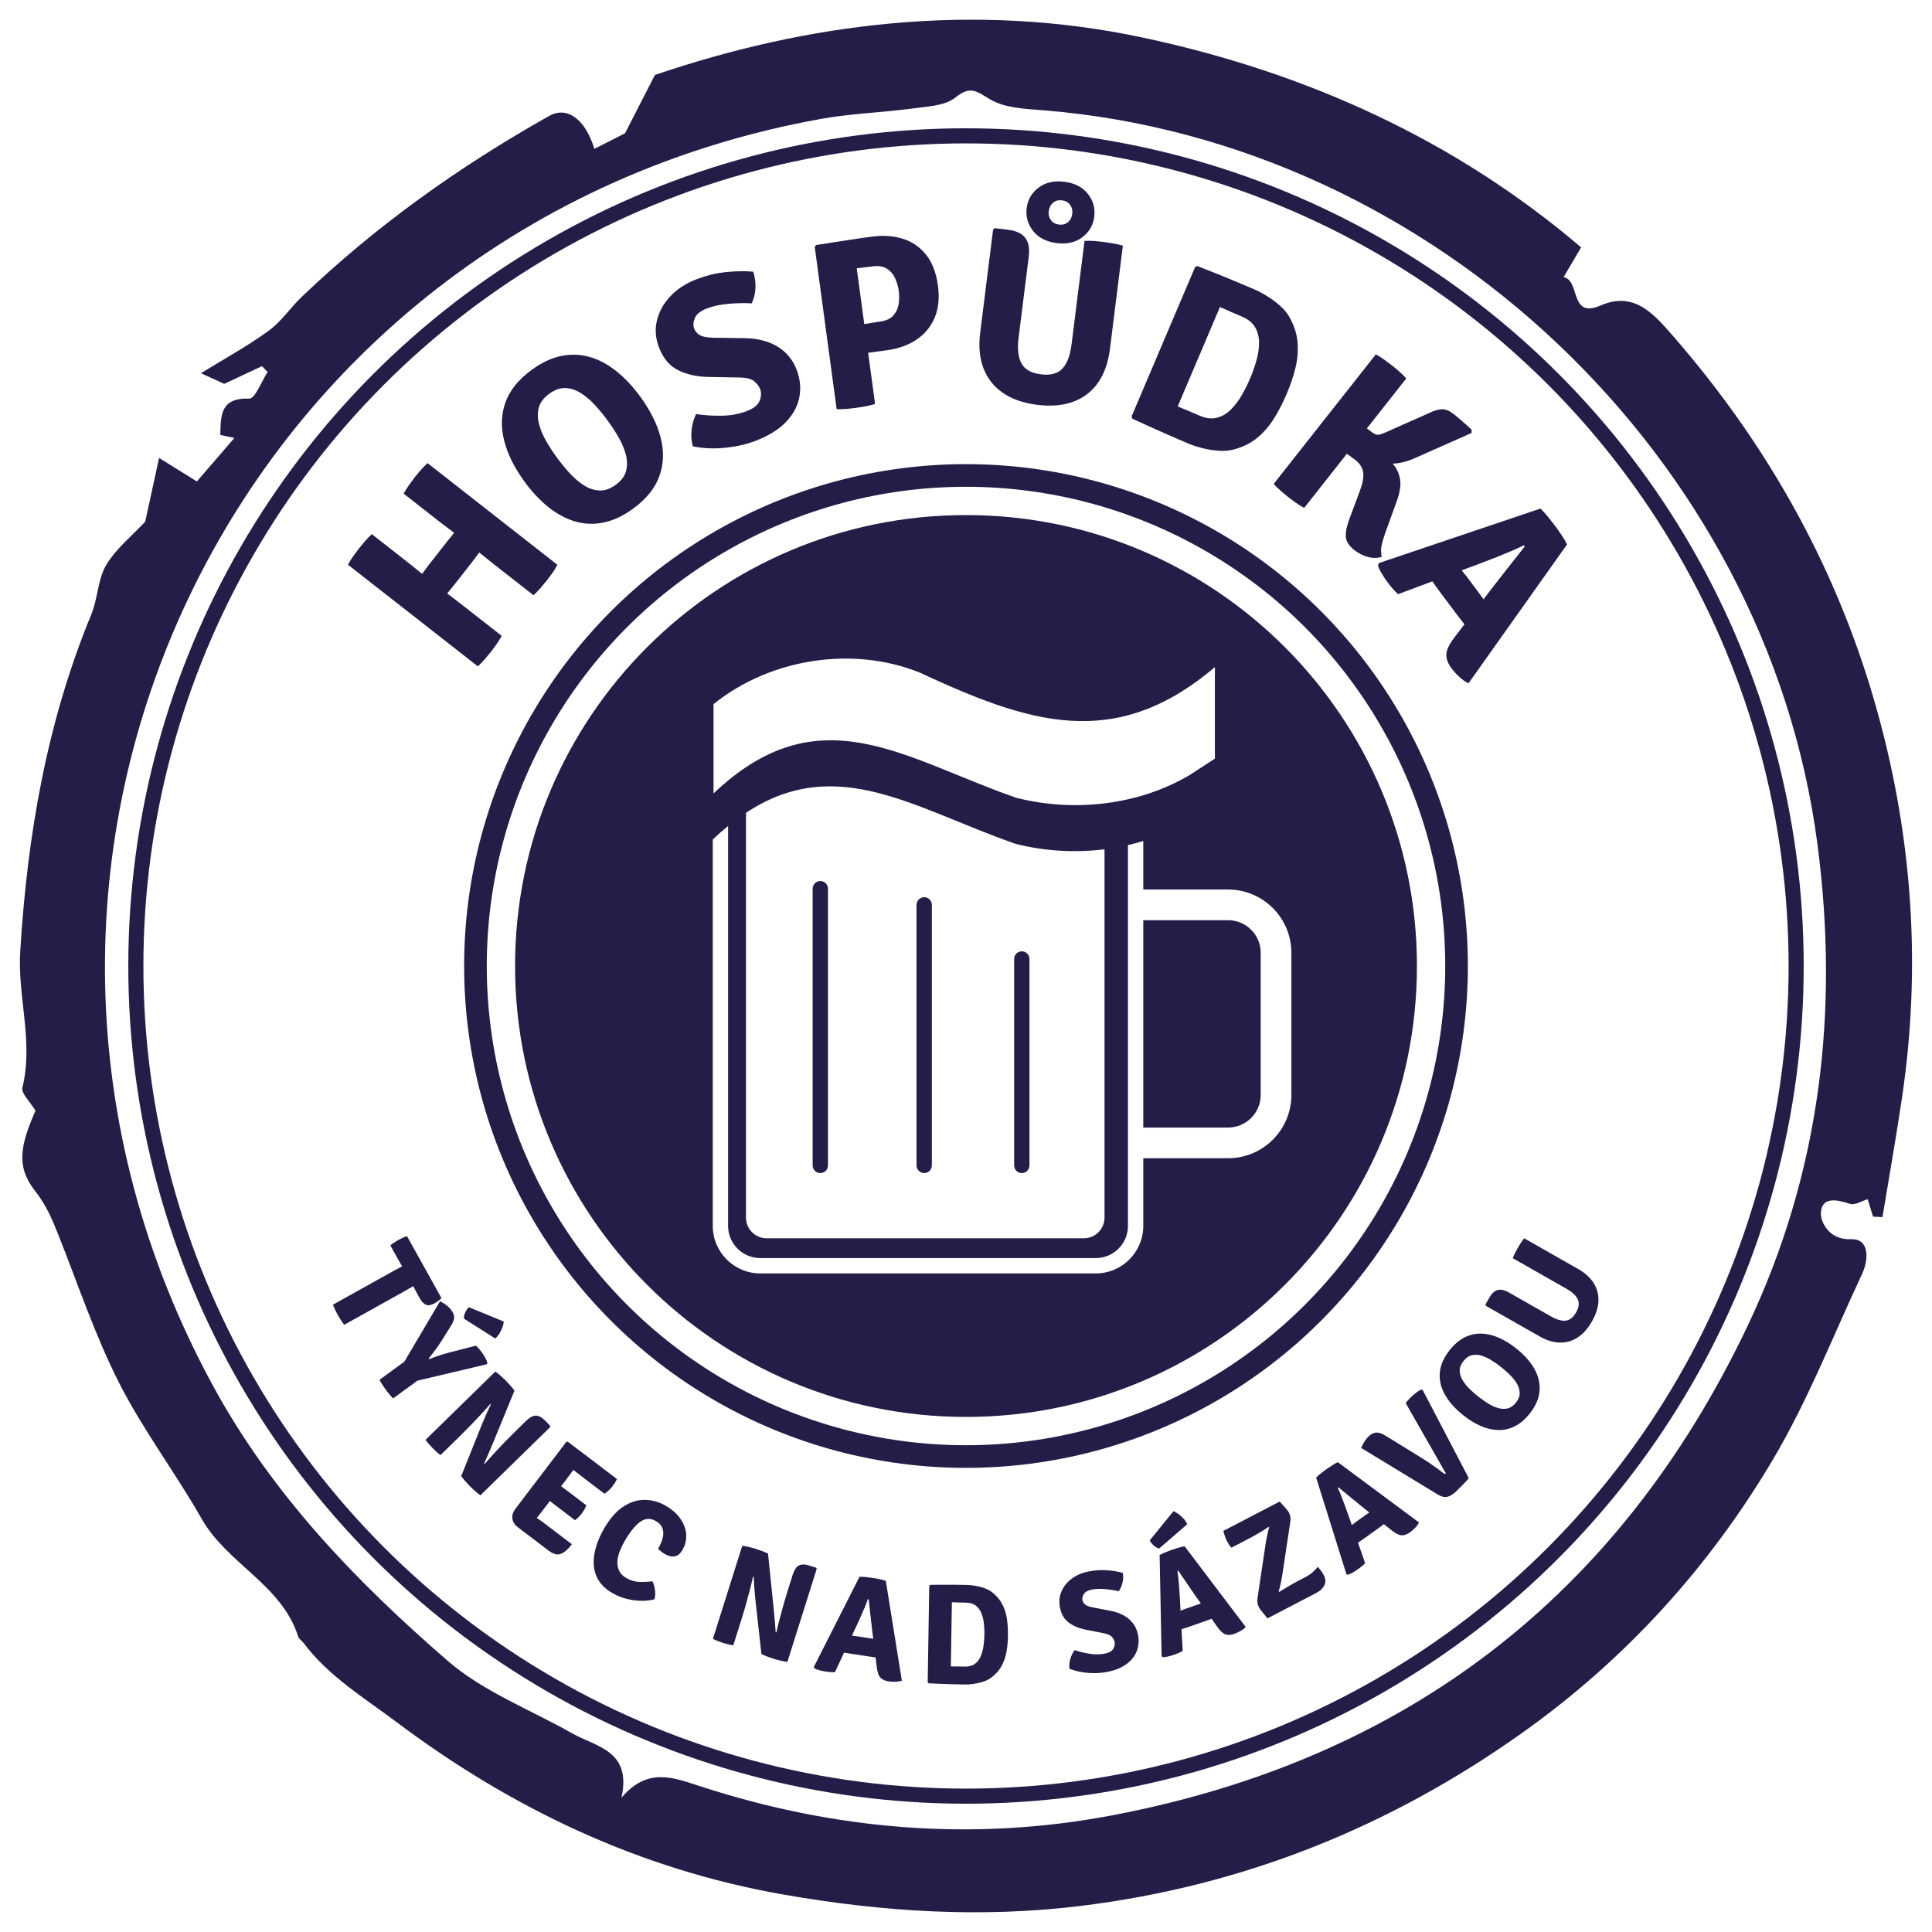 <?xml version="1.0" encoding="UTF-8"?>
<svg id="Hospůdka_-_kulaté" data-name="Hospůdka - kulaté" xmlns="http://www.w3.org/2000/svg" viewBox="0 0 512 512">
  <defs>
    <style>
      .cls-1 {
        stroke-width: 4px;
      }

      .cls-1, .cls-2 {
        fill: none;
        stroke: #231d48;
        stroke-miterlimit: 10;
      }

      .cls-2 {
        stroke-width: 6px;
      }

      .cls-3 {
        fill: #231d48;
        stroke-width: 0px;
      }
    </style>
  </defs>
  <path class="cls-3" d="M419.02,65.56c-2.02,3.42-3.33,5.64-4.65,7.87,4.49.87,1.49,11.11,9.76,7.54,8.74-3.78,13.81,1.84,19,7.79,25.75,29.51,44.32,62.96,54.64,100.72,9.08,33.22,11.36,67.04,6.31,101.22-1.57,10.64-3.46,21.23-5.2,31.84-.83-.04-1.66-.08-2.5-.11-.42-1.38-.85-2.75-1.42-4.63-1.57.46-3.39,1.66-4.67,1.24-3.58-1.18-7.65-2-7.74,2.59-.04,1.93,1.92,7.02,7.99,6.77,4.86-.2,4.77,5.3,2.92,9.23-7.68,16.4-14.32,33.43-23.49,48.95-17.04,28.83-39.36,53.36-66.8,72.81-35.05,24.85-73.75,40.4-116.62,45.68-26.58,3.27-52.74,1.59-78.96-3-38.11-6.67-71.99-22.77-102.67-45.82-8.53-6.41-17.9-12.06-24.47-20.85-.45-.6-1.23-1.05-1.43-1.7-4.37-13.77-18.78-19.26-25.56-31.17-6.98-12.27-15.62-23.65-21.97-36.2-6.37-12.57-10.86-26.1-16.09-39.25-1.63-4.1-3.2-7.78-6.17-11.56-5.14-6.56-3.69-12.29.17-21.18-1.42-2.38-3.85-4.6-3.47-6.11,3.01-12.13-1.31-24.03-.57-36.1,1.88-30.74,7.02-60.69,18.84-89.31,1.74-4.21,1.69-9.32,3.96-13.11,2.63-4.39,6.91-7.79,10.32-11.46,1.06-4.85,2.25-10.31,3.68-16.89,4.08,2.54,7.64,4.76,10.01,6.23,3.43-3.97,6.59-7.64,9.94-11.53-.63-.13-2.02-.43-3.73-.79.14-5.13-.06-9.91,7.7-9.64,1.53.05,3.22-4.57,4.84-7.04-.5-.52-.99-1.04-1.49-1.56-2.91,1.37-5.83,2.74-9.99,4.69-1.15-.52-3.97-1.8-6.2-2.81,5.79-3.57,12.09-7.02,17.87-11.19,3.4-2.45,5.84-6.18,8.92-9.12,19.72-18.85,41.76-34.53,65.51-47.88,4.74-2.66,9.54.8,11.97,8.72,2.81-1.42,5.63-2.86,8.13-4.12,2.38-4.64,4.6-8.99,7.92-15.46C213.88,6.17,257.83.38,302.82,9.95c43.37,9.23,82.78,27.11,116.2,55.61ZM164.7,476.4c6.97-8.15,13.7-5.35,21.06-2.96,35.68,11.59,72.25,14.64,109.1,7.62,77.66-14.8,134.13-58.06,168.16-129.44,19.33-40.55,24.48-83.47,18.59-128.15-13.46-102.1-101.38-185.79-204.93-194.23-4.83-.39-10.24-.55-14.2-2.86-3.62-2.11-5.22-3.83-9.28-.55-2.76,2.23-7.4,2.39-11.27,2.91-8.13,1.1-16.41,1.33-24.47,2.79C61.56,59.7-19.24,228.86,56.69,367.69c15.61,28.54,37.77,51.5,61.94,72.44,9.45,8.19,21.89,12.92,32.97,19.21,6.34,3.6,15.86,4.49,13.1,17.06Z"/>
  <circle class="cls-1" cx="256" cy="256" r="220"/>
  <circle class="cls-2" cx="256" cy="256" r="130"/>
  <g>
    <path class="cls-3" d="M130.06,172.78c-.38.49-.9,1.11-1.54,1.86s-1.28,1.41-1.89,1.95l-34.42-26.94c.38-.73.86-1.5,1.44-2.31.58-.81,1.06-1.46,1.44-1.94.42-.54.94-1.17,1.56-1.89.62-.72,1.25-1.37,1.89-1.95l9.63,7.54c.71.55,1.32,1.05,1.86,1.5.53.44,1.14.94,1.83,1.47l6.65,5.21c.67.53,1.29,1,1.86,1.41.57.42,1.2.9,1.91,1.46l10.68,8.36c-.41.76-.89,1.53-1.44,2.31-.55.77-1.04,1.43-1.46,1.97ZM144.9,153.83c-.45.57-.98,1.22-1.6,1.94-.62.72-1.26,1.38-1.91,1.98l-10.68-8.36c-.71-.55-1.33-1.05-1.87-1.5-.54-.45-1.15-.94-1.82-1.46l-6.65-5.21c-.69-.54-1.31-1.01-1.87-1.42-.56-.41-1.19-.89-1.9-1.44l-9.63-7.54c.41-.76.89-1.53,1.43-2.29s1.03-1.42,1.45-1.96c.38-.49.89-1.11,1.54-1.86.65-.75,1.28-1.41,1.91-1.98l34.42,26.95c-.42.78-.89,1.53-1.4,2.26-.51.72-.99,1.36-1.42,1.92ZM114.75,162.18l-6.75-5.29c.62-.79,1.26-1.59,1.93-2.41.67-.82,1.31-1.62,1.93-2.41.2-.25.41-.53.63-.83s.45-.61.68-.92c.23-.31.43-.58.62-.82l4.56-5.82c.18-.23.4-.5.64-.8l.74-.89c.25-.3.46-.56.64-.8.62-.79,1.24-1.6,1.87-2.44.63-.84,1.25-1.65,1.87-2.44l6.75,5.29c-.62.79-1.26,1.59-1.92,2.4-.66.81-1.3,1.61-1.92,2.4-.18.24-.39.51-.62.82-.23.31-.46.62-.69.93-.23.31-.43.58-.62.82l-4.56,5.82c-.18.24-.4.5-.64.8-.25.3-.49.59-.73.88-.24.29-.46.56-.65.81-.62.79-1.24,1.61-1.88,2.45s-1.26,1.66-1.88,2.45Z"/>
    <path class="cls-3" d="M138.97,127.59c-2.69-3.69-4.49-7.32-5.38-10.89s-.77-6.94.38-10.12c1.15-3.18,3.47-6.04,6.95-8.58,2.62-1.91,5.22-3.13,7.79-3.66,2.57-.53,5.08-.45,7.53.25,2.45.7,4.81,1.95,7.07,3.75,2.27,1.81,4.4,4.08,6.4,6.82,2.7,3.71,4.5,7.35,5.4,10.93.9,3.58.77,6.96-.39,10.14-1.15,3.18-3.47,6.04-6.95,8.58-2.62,1.91-5.22,3.13-7.79,3.66-2.57.53-5.08.44-7.53-.27-2.45-.71-4.8-1.97-7.07-3.77-2.27-1.81-4.41-4.09-6.42-6.84ZM147.61,121.29c.99,1.36,2.08,2.7,3.26,4s2.43,2.39,3.76,3.26c1.33.87,2.71,1.34,4.15,1.43s2.9-.41,4.38-1.49c1.5-1.09,2.42-2.33,2.77-3.72.35-1.39.31-2.85-.1-4.38-.42-1.53-1.07-3.06-1.95-4.58-.88-1.52-1.82-2.96-2.82-4.32-.99-1.36-2.08-2.69-3.25-3.99s-2.42-2.38-3.75-3.24c-1.33-.86-2.71-1.34-4.13-1.42-1.42-.08-2.88.42-4.38,1.51-1.48,1.08-2.4,2.32-2.77,3.7-.36,1.39-.33,2.84.08,4.38s1.06,3.05,1.94,4.56c.88,1.51,1.81,2.95,2.81,4.31Z"/>
    <path class="cls-3" d="M183.62,118.29c-.41-1.4-.52-2.88-.33-4.46s.59-2.94,1.19-4.1c2.08.33,4.34.47,6.78.44,2.44-.03,4.72-.47,6.85-1.31,1.73-.68,2.8-1.59,3.23-2.72.43-1.13.45-2.17.07-3.12-.25-.63-.75-1.28-1.49-1.94s-2.08-1.01-4.02-1.04l-8.35-.15c-2.87-.06-5.45-.64-7.73-1.73s-3.99-3.06-5.11-5.9c-.98-2.48-1.19-4.9-.63-7.27.56-2.36,1.73-4.5,3.51-6.41,1.78-1.91,4.02-3.39,6.72-4.46,2.82-1.11,5.61-1.79,8.36-2.04s5.07-.27,6.94-.07c.46,1.4.66,2.84.59,4.33s-.4,2.84-1,4.06c-1.79-.12-3.82-.08-6.08.11-2.26.19-4.2.61-5.81,1.24-1.71.67-2.77,1.54-3.19,2.58-.42,1.05-.47,1.98-.15,2.79.3.75.82,1.33,1.56,1.73.74.4,1.88.61,3.4.65l8.51.12c2.24.04,4.26.38,6.06,1.03,1.81.65,3.35,1.58,4.62,2.79,1.28,1.21,2.26,2.67,2.94,4.4.95,2.4,1.22,4.79.82,7.18-.4,2.38-1.54,4.59-3.41,6.62-1.87,2.03-4.54,3.73-8.01,5.1-2.42.96-5.14,1.59-8.16,1.91-3.02.32-5.91.2-8.67-.36Z"/>
    <path class="cls-3" d="M248.56,75.68c.45,3.3.15,6.15-.89,8.57s-2.65,4.34-4.84,5.79c-2.18,1.45-4.78,2.37-7.78,2.78l-9.29,1.25-1-7.42c.57-.12,1.44-.28,2.62-.48,1.18-.2,2.33-.4,3.46-.58,1.13-.18,1.9-.3,2.32-.36,1.69-.23,2.92-.8,3.67-1.72.76-.92,1.21-1.97,1.35-3.14.14-1.17.15-2.26,0-3.28-.13-.99-.43-2.04-.87-3.13-.45-1.09-1.16-1.98-2.14-2.67-.98-.69-2.31-.92-4-.69-.63.09-1.26.17-1.89.24-.63.07-1.37.16-2.24.25l4.86,35.96c-.83.26-1.71.48-2.64.65-.94.17-1.74.3-2.42.39-.61.08-1.41.17-2.4.26-.99.09-1.9.12-2.72.08l-5.81-43,.38-.5c2.7-.41,5.23-.8,7.58-1.17s4.72-.72,7.11-1.04c3-.41,5.74-.23,8.23.54,2.48.76,4.54,2.17,6.19,4.22,1.64,2.05,2.7,4.79,3.16,8.21Z"/>
    <path class="cls-3" d="M294.14,92.51c-.45,3.58-1.5,6.54-3.14,8.89-1.65,2.35-3.83,4.04-6.55,5.05-2.72,1.01-5.92,1.29-9.6.83-3.66-.46-6.69-1.51-9.08-3.17-2.39-1.65-4.11-3.83-5.14-6.51-1.03-2.69-1.32-5.82-.87-9.4l3.42-27.34.5-.39,3.71.46c1.95.24,3.38.93,4.29,2.07.91,1.13,1.23,2.83.94,5.1l-2.69,21.46c-.36,2.9-.1,5.15.78,6.76.88,1.61,2.6,2.57,5.14,2.88,2.56.32,4.46-.19,5.71-1.53,1.24-1.34,2.04-3.46,2.41-6.36l3.44-27.47c.87-.04,1.75-.03,2.66.04.91.07,1.69.15,2.34.23.61.08,1.43.2,2.45.37,1.02.17,1.92.38,2.71.63l-3.42,27.37ZM272.08,55.18c.28-2.27,1.33-4.08,3.15-5.46,1.82-1.37,4.09-1.89,6.82-1.55s4.81,1.4,6.23,3.18c1.42,1.78,1.99,3.8,1.71,6.07-.28,2.24-1.33,4.06-3.15,5.44s-4.09,1.91-6.82,1.56c-2.73-.34-4.81-1.41-6.23-3.2s-1.99-3.81-1.71-6.05ZM277.92,55.91c-.11.91.07,1.71.56,2.39.48.68,1.2,1.09,2.16,1.21.95.12,1.75-.09,2.39-.64.64-.54,1.01-1.27,1.13-2.18.11-.91-.07-1.71-.56-2.39-.48-.68-1.2-1.09-2.15-1.21-.95-.12-1.75.09-2.39.64-.64.54-1.01,1.27-1.13,2.18Z"/>
    <path class="cls-3" d="M340.97,104.42c-.98,2.3-2.08,4.44-3.3,6.42-1.23,1.98-2.7,3.7-4.43,5.14-1.73,1.45-3.84,2.49-6.34,3.15-1.2.32-2.54.43-4,.32s-2.9-.34-4.31-.7c-1.41-.36-2.67-.77-3.77-1.24-1.69-.72-3.34-1.43-4.95-2.14-1.61-.71-3.22-1.43-4.82-2.15-1.6-.73-3.25-1.47-4.94-2.24l-.24-.59,16.85-39.64.59-.24c1.71.66,3.39,1.32,5.02,1.98,1.63.66,3.26,1.33,4.9,2.01,1.63.68,3.29,1.38,4.98,2.1,1.1.47,2.27,1.08,3.53,1.85,1.25.76,2.42,1.63,3.52,2.61,1.09.97,1.93,2,2.51,3.08,1.25,2.25,1.95,4.49,2.11,6.74.16,2.25-.04,4.5-.61,6.75-.56,2.25-1.33,4.52-2.3,6.79ZM331.29,100.3c.63-1.49,1.19-3.05,1.65-4.67.47-1.62.71-3.19.73-4.7.02-1.51-.32-2.88-1-4.11-.68-1.23-1.87-2.2-3.56-2.92-1-.43-1.96-.84-2.88-1.24-.92-.4-1.89-.83-2.93-1.3l-11.2,26.36c1.05.42,2.03.83,2.96,1.22s1.89.8,2.89,1.23c1.69.72,3.21.9,4.57.53,1.36-.36,2.58-1.08,3.67-2.16,1.08-1.08,2.05-2.35,2.89-3.81.84-1.46,1.58-2.94,2.21-4.43Z"/>
    <path class="cls-3" d="M364.62,93.92c.73.38,1.5.87,2.3,1.45.81.58,1.45,1.06,1.94,1.45.54.42,1.16.95,1.88,1.57.72.62,1.37,1.26,1.94,1.9l-27.07,34.32c-.76-.41-1.53-.89-2.3-1.45s-1.43-1.04-1.96-1.47c-.49-.38-1.1-.9-1.86-1.55-.75-.65-1.4-1.28-1.95-1.9l27.07-34.32ZM366.15,147.58c-1.13.36-2.35.37-3.66.01-1.31-.35-2.5-.96-3.57-1.8-1.46-1.15-2.21-2.36-2.27-3.63-.06-1.27.28-2.87,1.01-4.79l2.75-7.37c.75-1.99,1.03-3.6.84-4.84-.19-1.24-.88-2.33-2.07-3.26-.75-.59-1.7-1.28-2.85-2.04-1.15-.77-2.4-1.6-3.77-2.48l3.88-4.92,10,7.89c1.89,1.49,3.17,2.94,3.84,4.33.67,1.4.94,2.78.81,4.14-.13,1.37-.46,2.75-.99,4.15l-2.84,7.83c-.43,1.24-.75,2.23-.95,2.98-.2.75-.3,1.41-.31,1.97,0,.56.04,1.17.15,1.83ZM379.02,109.31c1.23-.55,2.29-.84,3.2-.86s1.95.44,3.12,1.36c.65.52,1.41,1.14,2.26,1.89.85.74,1.65,1.46,2.38,2.15v.89s-15.19,6.74-15.19,6.74c-2.38,1.06-4.72,1.51-7.01,1.38-2.29-.14-4.68-1.19-7.16-3.14l-6.1-4.82,3.57-4.52c.9.68,1.81,1.37,2.73,2.07.92.7,1.82,1.38,2.7,2.05.64.5,1.18.74,1.63.72.45-.02,1.12-.23,2-.62l11.86-5.27Z"/>
    <path class="cls-3" d="M408.23,134.76c.59.57,1.25,1.3,1.97,2.18s1.35,1.66,1.86,2.35c.49.65,1.06,1.45,1.71,2.42.65.96,1.16,1.82,1.51,2.57l-26.11,36.8c-.75-.32-1.54-.87-2.37-1.64-.83-.77-1.54-1.54-2.12-2.31-.97-1.3-1.44-2.54-1.39-3.72.05-1.18.76-2.68,2.15-4.49l10.23-13.4c1.14-1.47,2.48-3.19,4.03-5.16s3.01-3.82,4.38-5.55l-.23-.31c-1.07.53-2.29,1.09-3.67,1.67-1.38.58-2.76,1.15-4.15,1.69-1.39.55-2.65,1.04-3.8,1.47l-21.71,8.13c-.5-.42-.99-.91-1.46-1.47s-.95-1.16-1.43-1.8c-.46-.61-.94-1.34-1.44-2.18-.5-.84-.83-1.55-1.01-2.14l.23-.65,42.81-14.44ZM381.05,156.12c-.18-.24-.38-.52-.61-.84s-.46-.64-.68-.97c-.23-.32-.43-.6-.61-.84l-3.23-4.3,8.24-2.3,2.84,3.79c.18.24.39.51.63.81.24.3.48.6.72.9s.45.57.63.81l2.8,3.74c.19.26.4.54.61.84.21.3.44.62.67.94.23.32.43.6.61.84l2.94,3.92-4.82,6.86-3.23-4.3c-.18-.24-.39-.52-.65-.83s-.5-.63-.75-.94-.46-.58-.64-.82l-5.47-7.29Z"/>
  </g>
  <g>
    <path class="cls-3" d="M104.09,336.92c.45-.25.86-.47,1.23-.66.37-.19.78-.41,1.25-.67l2.19-1.22,2.93,5.26-2.19,1.22c-.47.26-.87.49-1.23.71s-.76.44-1.21.7l-15.84,8.82c-.33-.41-.64-.85-.93-1.31-.29-.46-.53-.88-.74-1.24-.21-.38-.44-.81-.68-1.3s-.45-.98-.63-1.48l15.84-8.82ZM103.44,330.04c.36-.3.72-.57,1.09-.8.37-.24.7-.44,1-.6.31-.17.66-.36,1.06-.55.4-.19.82-.36,1.26-.51l9.15,16.44c-.23.24-.51.49-.86.74-.35.25-.69.47-1.03.66-.86.48-1.6.6-2.21.35-.61-.25-1.18-.85-1.71-1.8l-.54-.98c-.14-.24-.32-.59-.56-1.05-.24-.45-.43-.81-.57-1.06l-2.97-5.33c-.14-.24-.34-.59-.6-1.04-.26-.45-.46-.79-.6-1.04l-1.91-3.44Z"/>
    <path class="cls-3" d="M109.97,358.81l3.6,4.92-9.39,6.86c-.37-.36-.73-.75-1.07-1.18s-.64-.81-.88-1.14c-.22-.3-.49-.7-.83-1.2-.33-.5-.61-.97-.82-1.41l9.39-6.86ZM126.11,356.61c.33.28.63.58.89.9.27.32.52.64.75.96.31.42.59.87.84,1.34.25.47.44.92.57,1.33l-.13.4-19.17,4.53-3.2-4.37,9.95-16.85c.54.25,1.08.58,1.63.99s1.01.88,1.39,1.4c.51.7.75,1.34.72,1.93s-.29,1.29-.77,2.08l-2.6,4.14c-.46.73-.97,1.47-1.53,2.24-.56.76-1.18,1.56-1.85,2.38l.13.18c.62-.25,1.25-.48,1.88-.71.64-.22,1.28-.43,1.92-.62.65-.19,1.27-.36,1.86-.51l6.71-1.73ZM133.49,350.22c-.01.39-.12.86-.31,1.43-.19.56-.45,1.12-.78,1.67-.33.55-.71,1.02-1.16,1.39l-8.29-5.26c-.06-.47.05-1.01.33-1.61.28-.6.61-1.07.98-1.42l9.23,3.8Z"/>
    <path class="cls-3" d="M131.29,363.49c.41.27.9.66,1.46,1.17.57.51.99.9,1.26,1.18.27.28.63.66,1.07,1.15s.86.99,1.25,1.53l-6.01,3.72-.39-.18c-.7.83-1.51,1.74-2.44,2.74-.92,1-1.86,1.99-2.8,2.96s-1.79,1.83-2.54,2.56l-5.41,5.29c-.41-.29-.79-.6-1.15-.93-.35-.33-.67-.63-.93-.9-.26-.26-.57-.6-.93-1s-.68-.81-.95-1.22l18.49-18.08ZM127.75,377.4c.4-.98.81-1.93,1.22-2.86.41-.92.79-1.73,1.14-2.43l.36-4.28,5.88.68-5.61,13.67c-.46,1.12-.91,2.19-1.35,3.19-.44,1-.81,1.85-1.12,2.55l-.23,4.53-5.82-1.25,5.53-13.8ZM145.8,378.19l-18.49,18.08c-.27-.18-.58-.42-.95-.73-.37-.3-.72-.61-1.04-.92-.33-.31-.58-.56-.77-.75-.27-.28-.63-.66-1.06-1.14-.43-.48-.85-.99-1.26-1.53l5.8-3.44.4.22c.77-.9,1.63-1.86,2.58-2.9.95-1.04,1.88-2.02,2.79-2.96s1.68-1.71,2.3-2.32l3.31-3.24c.97-.95,1.84-1.42,2.62-1.4.77.01,1.57.44,2.38,1.27l1.37,1.4v.36Z"/>
    <path class="cls-3" d="M150.09,382.11l.37-.05,4.55,3.46-3.03,3.98c-.32.42-.6.81-.85,1.15-.24.34-.52.72-.84,1.13l-6.33,8.32c-.3.39-.58.75-.83,1.06-.26.31-.54.68-.85,1.09l-3.05,4.01-1.98-1.51c-.87-.66-1.36-1.43-1.47-2.3-.11-.88.16-1.75.83-2.63l13.47-17.71ZM151.55,409.25c-1.01,1.33-1.98,2.18-2.92,2.54-.93.37-2.04.06-3.33-.92l-7.71-5.87,2.96-3.89c.68.47,1.33.91,1.96,1.33s1.31.91,2.04,1.47l7,5.33ZM155.38,398.91c-.11.38-.29.77-.54,1.18-.25.41-.47.74-.67,1.01-.21.28-.48.59-.8.92s-.65.61-1,.84l-4.61-3.51c-.25-.19-.61-.47-1.07-.82-.46-.36-.93-.73-1.41-1.11-.48-.38-.88-.7-1.19-.96l2.91-3.83c.33.24.74.53,1.24.9.5.36.98.72,1.45,1.07.47.35.83.62,1.08.81l4.61,3.51ZM163.49,391.98c-.2.42-.41.8-.63,1.13s-.44.63-.65.9c-.21.27-.5.58-.86.93-.37.35-.76.65-1.16.92l-6.18-4.71c-.25-.19-.61-.47-1.07-.83-.46-.36-.93-.73-1.41-1.11-.48-.38-.88-.7-1.19-.96l3.04-3.99,10.13,7.71Z"/>
    <path class="cls-3" d="M174.4,410.43c.54-.9.94-1.82,1.19-2.74.25-.93.26-1.79,0-2.59-.25-.8-.87-1.48-1.85-2.04-1.41-.8-2.79-.71-4.14.28-1.35.98-2.73,2.73-4.15,5.23-1.34,2.36-1.94,4.35-1.82,5.97.12,1.62.91,2.84,2.35,3.66,1.15.65,2.31.99,3.5,1.02,1.19.03,2.33-.02,3.43-.16.32.63.55,1.42.67,2.36s.07,1.75-.17,2.42c-1,.27-2.11.4-3.36.39-1.24,0-2.52-.17-3.84-.48-1.32-.32-2.59-.82-3.81-1.51-1.73-.98-2.99-2.14-3.79-3.47s-1.22-2.77-1.27-4.29c-.06-1.52.16-3.06.64-4.62.48-1.56,1.12-3.04,1.93-4.47,1.57-2.78,3.29-4.79,5.16-6.04,1.87-1.25,3.77-1.87,5.7-1.87s3.77.5,5.54,1.5c1.71.97,3.03,2.11,3.96,3.44.93,1.33,1.45,2.71,1.57,4.14.11,1.43-.2,2.8-.93,4.1-.59,1.04-1.27,1.63-2.07,1.78s-1.66-.04-2.61-.58c-.38-.21-.71-.44-1-.67s-.57-.48-.85-.74Z"/>
    <path class="cls-3" d="M196.71,409.65c.49.05,1.1.16,1.84.34.74.18,1.3.33,1.67.45.37.12.87.29,1.48.51.61.22,1.22.47,1.82.75l-3.54,6.12-.43.02c-.23,1.06-.51,2.25-.85,3.57-.34,1.32-.7,2.63-1.07,3.94-.37,1.3-.71,2.46-1.03,3.46l-2.27,7.21c-.5-.06-.98-.16-1.45-.28-.47-.12-.88-.24-1.24-.35-.35-.11-.78-.26-1.29-.45s-.98-.4-1.42-.62l7.77-24.66ZM200.15,423.58c-.11-1.06-.2-2.09-.27-3.09-.07-1.01-.12-1.9-.14-2.67l-1.71-3.94,5.5-2.17,1.51,14.7c.12,1.21.23,2.36.32,3.45.09,1.09.16,2.02.21,2.78l1.94,4.1-5.72,1.64-1.64-14.78ZM216.44,415.76l-7.77,24.66c-.32-.03-.72-.1-1.18-.19s-.92-.2-1.35-.32c-.43-.12-.78-.21-1.03-.29-.38-.12-.87-.29-1.47-.5-.61-.22-1.22-.47-1.83-.76l3.49-5.77h.46c.26-1.15.56-2.41.91-3.77.35-1.36.71-2.67,1.07-3.93s.67-2.3.94-3.13l1.39-4.42c.41-1.29.96-2.12,1.64-2.47.69-.35,1.59-.36,2.7,0l1.87.59.18.32Z"/>
    <path class="cls-3" d="M227.81,417.85c.49,0,1.07.03,1.74.1.67.07,1.26.14,1.76.22.48.07,1.05.18,1.73.31.68.13,1.25.29,1.71.46l4.25,26.45c-.45.17-1.01.27-1.69.29-.68.02-1.29-.01-1.86-.1-.95-.14-1.66-.48-2.14-1s-.79-1.45-.96-2.8l-1.24-9.93c-.13-1.1-.28-2.38-.44-3.86-.17-1.48-.32-2.87-.45-4.17l-.23-.03c-.23.67-.52,1.41-.86,2.23-.34.82-.69,1.63-1.05,2.44-.36.81-.69,1.54-1,2.2l-5.81,12.48c-.39.03-.8.03-1.23-.01s-.88-.1-1.36-.17c-.45-.07-.96-.18-1.52-.33-.56-.15-1-.31-1.32-.49l-.17-.37,12.12-23.93ZM225.18,438.2c-.18-.03-.38-.06-.61-.1-.23-.04-.46-.08-.69-.12-.23-.04-.43-.08-.61-.1l-3.16-.48,2.53-4.4,2.78.42c.18.03.38.05.6.08.23.03.45.06.68.08.23.03.43.05.6.08l2.74.42c.19.03.39.06.61.1.22.04.44.08.67.12.23.04.43.08.61.1l2.87.44.81,4.91-3.16-.48c-.18-.03-.38-.05-.62-.08-.24-.03-.47-.06-.71-.09-.23-.03-.44-.06-.61-.08l-5.35-.81Z"/>
    <path class="cls-3" d="M267.13,433.36c-.02,1.48-.15,2.91-.38,4.27-.23,1.36-.66,2.64-1.29,3.82-.63,1.18-1.56,2.23-2.79,3.15-.59.45-1.3.8-2.13,1.07-.83.26-1.67.46-2.53.58-.86.12-1.64.17-2.35.16-1.09-.02-2.16-.04-3.2-.07-1.04-.03-2.09-.07-3.13-.11-1.04-.04-2.12-.08-3.22-.13l-.26-.27.41-25.57.27-.26c1.09-.02,2.16-.03,3.2-.03,1.04,0,2.09,0,3.14.01s2.12.02,3.21.04c.71.01,1.49.09,2.35.23.86.14,1.7.36,2.52.65.82.29,1.51.67,2.07,1.14,1.19.96,2.08,2.04,2.67,3.24s.98,2.48,1.17,3.85c.19,1.37.28,2.78.25,4.25ZM260.88,433.26c.02-.96-.03-1.94-.13-2.94s-.32-1.91-.65-2.75c-.33-.83-.82-1.51-1.47-2.04-.65-.52-1.52-.79-2.61-.81-.65-.01-1.27-.02-1.86-.04-.6-.02-1.23-.04-1.9-.06l-.28,17c.67,0,1.3,0,1.9.01.6,0,1.22.02,1.86.03,1.09.02,1.97-.22,2.63-.73.67-.5,1.18-1.17,1.53-2.01.36-.84.6-1.75.74-2.74.14-.99.21-1.97.23-2.93Z"/>
    <path class="cls-3" d="M283.4,442.2c-.09-.86,0-1.74.27-2.64.28-.9.65-1.66,1.12-2.27,1.18.41,2.49.73,3.92.97,1.43.24,2.81.22,4.14-.05,1.08-.22,1.8-.63,2.17-1.25s.49-1.22.37-1.82c-.08-.4-.3-.83-.67-1.29-.36-.46-1.11-.81-2.24-1.03l-4.86-.96c-1.67-.34-3.12-.94-4.34-1.82-1.22-.88-2.01-2.21-2.37-3.98-.31-1.55-.18-2.99.39-4.31.57-1.32,1.48-2.45,2.72-3.38s2.71-1.56,4.4-1.9c1.76-.35,3.46-.46,5.1-.32,1.64.14,2.99.37,4.06.69.12.87.09,1.73-.11,2.59-.2.86-.53,1.62-1.01,2.27-1.03-.26-2.22-.45-3.57-.57-1.34-.12-2.52-.08-3.52.12-1.07.21-1.78.61-2.14,1.18s-.48,1.11-.38,1.62c.09.47.34.86.73,1.17.39.31,1.03.56,1.92.74l4.96.96c1.3.25,2.45.67,3.44,1.24.99.57,1.79,1.28,2.41,2.11.62.84,1.04,1.8,1.26,2.88.3,1.5.21,2.93-.27,4.28s-1.38,2.52-2.69,3.51-3.05,1.71-5.22,2.14c-1.51.3-3.17.39-4.97.26s-3.47-.5-5.03-1.12Z"/>
    <path class="cls-3" d="M310.97,400.49c.37.13.79.36,1.28.71.48.35.94.75,1.38,1.23s.77.98,1,1.51l-7.43,6.42c-.47-.08-.95-.34-1.44-.78-.49-.44-.85-.89-1.08-1.35l6.3-7.74ZM307.31,412.09c.43-.23.96-.47,1.59-.73.63-.25,1.18-.47,1.66-.63.45-.16,1.01-.34,1.67-.54.66-.2,1.24-.33,1.72-.39l16.17,21.36c-.31.37-.77.72-1.35,1.05-.59.33-1.15.6-1.69.79-.91.32-1.69.36-2.35.12s-1.38-.91-2.16-2.02l-5.76-8.19c-.63-.91-1.36-1.97-2.2-3.2-.84-1.23-1.63-2.38-2.36-3.47l-.22.08c.11.7.21,1.49.29,2.38.08.88.16,1.77.22,2.65.06.88.11,1.69.15,2.41l.73,13.74c-.33.21-.69.4-1.09.57-.4.17-.82.33-1.28.49-.43.15-.93.29-1.49.42-.57.13-1.03.19-1.39.19l-.33-.25-.53-26.82ZM314.55,431.29c-.17.06-.36.12-.58.2-.22.07-.45.14-.67.22-.22.07-.42.14-.59.2l-3.01,1.06.17-5.07,2.65-.93c.17-.06.36-.13.57-.21.21-.08.43-.16.64-.24.21-.08.4-.15.57-.21l2.62-.92c.18-.06.37-.13.59-.2.21-.07.43-.14.65-.21.22-.07.42-.14.59-.2l2.74-.96,3.02,3.95-3.01,1.06c-.17.06-.36.13-.59.22s-.45.17-.67.25c-.22.08-.41.15-.58.21l-5.11,1.8Z"/>
    <path class="cls-3" d="M335.35,409.41c.09-.62.23-1.39.43-2.32.19-.93.38-1.73.56-2.39l-.15-.05c-.37.25-.77.51-1.21.79s-.89.55-1.34.82-.9.52-1.33.76c-.43.24-.82.45-1.15.62l-4.83,2.52c-.25-.29-.46-.57-.64-.84s-.35-.56-.5-.85c-.24-.46-.43-.91-.58-1.35s-.28-.91-.4-1.42l14.91-7.77c.67.72,1.17,1.26,1.49,1.63.32.37.54.64.67.82.13.18.23.33.3.47.16.3.28.63.36.99.08.36.09.76.04,1.2l-2.14,14.23c-.09.62-.23,1.36-.41,2.22-.18.86-.37,1.63-.57,2.32l.15.05c.7-.44,1.52-.93,2.45-1.48.93-.55,1.76-1.01,2.48-1.39l1.87-.97c.83-.43,1.52-.89,2.07-1.38.55-.48.99-.95,1.33-1.4.27.27.55.61.85,1s.55.81.77,1.24c.5.97.55,1.85.13,2.66s-1.14,1.48-2.17,2.02l-12.89,6.72c-.58-.71-1.03-1.25-1.32-1.61-.3-.37-.51-.64-.64-.82-.13-.18-.23-.35-.31-.49-.17-.33-.29-.69-.37-1.1-.08-.41-.09-.82-.03-1.22l2.13-14.2Z"/>
    <path class="cls-3" d="M348.8,391.55c.35-.34.79-.72,1.32-1.14.53-.42,1-.78,1.42-1.07.39-.28.88-.61,1.46-.99.58-.38,1.09-.66,1.54-.86l21.51,15.98c-.2.44-.53.9-1,1.39s-.94.89-1.4,1.23c-.78.56-1.52.82-2.23.78-.7-.04-1.58-.49-2.64-1.33l-7.82-6.25c-.86-.69-1.86-1.51-3.01-2.46s-2.23-1.83-3.24-2.67l-.19.13c.3.64.62,1.37.94,2.2.33.83.64,1.65.95,2.49.31.83.58,1.59.82,2.27l4.54,12.99c-.26.29-.55.58-.89.85s-.7.55-1.09.83c-.37.27-.81.54-1.31.83-.51.28-.93.47-1.29.57l-.38-.15-8.02-25.6ZM361.12,407.97c-.14.1-.31.22-.51.35-.19.13-.39.26-.58.39s-.36.25-.51.35l-2.59,1.86-1.26-4.92,2.29-1.64c.14-.1.31-.22.49-.36.18-.14.36-.28.54-.41.18-.14.34-.26.49-.36l2.25-1.62c.15-.11.32-.23.51-.35.18-.12.37-.25.57-.38.19-.13.36-.25.51-.35l2.36-1.69,4.01,2.95-2.59,1.86c-.14.1-.31.23-.5.37-.19.15-.38.29-.57.43s-.35.26-.5.37l-4.4,3.16Z"/>
    <path class="cls-3" d="M372.52,371.86c.25-.38.54-.73.87-1.06.32-.33.63-.63.91-.9.27-.25.62-.54,1.05-.87.43-.33.85-.58,1.25-.77l.41.08,12.24,23.41c-.46.53-.99,1.11-1.6,1.74-.61.63-1.2,1.21-1.77,1.75-.83.78-1.61,1.26-2.33,1.43-.73.17-1.57-.03-2.53-.61l-20.29-12.34c.23-.57.52-1.12.85-1.66.33-.54.74-1.04,1.22-1.49.65-.62,1.33-.92,2.02-.93.69,0,1.5.29,2.41.87l9.54,5.87c.66.41,1.32.83,1.98,1.28s1.31.91,1.95,1.37c.64.46,1.26.93,1.86,1.39.17.12.29.18.38.18.08,0,.16-.04.24-.11l-10.65-18.65Z"/>
    <path class="cls-3" d="M387.74,375.02c-2.12-1.69-3.72-3.48-4.8-5.38s-1.54-3.85-1.38-5.85c.16-2,1.04-4,2.63-6.01,1.2-1.51,2.49-2.61,3.88-3.32,1.39-.71,2.84-1.06,4.35-1.04,1.51.01,3.06.36,4.64,1.03s3.16,1.64,4.74,2.89c2.13,1.69,3.74,3.5,4.82,5.41,1.08,1.91,1.54,3.87,1.38,5.87-.16,2-1.04,4-2.63,6.01-1.2,1.51-2.49,2.62-3.88,3.32-1.39.71-2.84,1.05-4.35,1.03-1.51-.02-3.06-.37-4.64-1.04-1.58-.68-3.17-1.64-4.75-2.91ZM391.69,370.05c.78.62,1.62,1.22,2.5,1.78.88.56,1.77.99,2.67,1.27.9.29,1.77.34,2.6.16s1.59-.69,2.27-1.54c.69-.86,1.02-1.72,1-2.57-.02-.85-.27-1.68-.75-2.49-.48-.81-1.09-1.58-1.84-2.31-.75-.73-1.51-1.41-2.29-2.03-.78-.62-1.61-1.21-2.49-1.77-.88-.56-1.76-.98-2.66-1.26-.9-.29-1.76-.34-2.59-.16-.83.18-1.58.69-2.27,1.56-.68.85-1.01,1.7-1,2.55s.26,1.68.74,2.49c.48.81,1.09,1.58,1.83,2.31.74.73,1.5,1.4,2.29,2.02Z"/>
    <path class="cls-3" d="M418.16,336.25c1.86,1.06,3.25,2.31,4.16,3.75.92,1.44,1.34,3.02,1.28,4.74-.06,1.72-.64,3.54-1.73,5.46-1.08,1.91-2.35,3.33-3.8,4.26s-3.03,1.38-4.74,1.34-3.49-.6-5.35-1.66l-14.22-8.09-.1-.36,1.1-1.93c.58-1.01,1.28-1.64,2.11-1.88.83-.24,1.83-.03,3.01.64l11.16,6.35c1.51.86,2.8,1.23,3.88,1.11,1.08-.12,2-.84,2.75-2.16.76-1.33.91-2.49.46-3.48-.45-.99-1.43-1.91-2.94-2.77l-14.28-8.13c.17-.48.38-.97.63-1.45s.46-.89.66-1.23c.18-.32.44-.74.76-1.26s.65-.97.96-1.34l14.24,8.1Z"/>
  </g>
  <path class="cls-3" d="M272.82,254.14v54.71c0,1.12-.91,2.03-2.03,2.03s-2.03-.91-2.03-2.03v-54.71c0-1.12.91-2.03,2.03-2.03s2.03.91,2.03,2.03ZM325.46,243.86h-22.48v54.95h22.48c4.76,0,8.64-3.87,8.64-8.64v-37.67c0-4.76-3.87-8.64-8.64-8.64ZM217.39,233.48c-1.12,0-2.03.91-2.03,2.03v73.34c0,1.12.91,2.03,2.03,2.03s2.03-.91,2.03-2.03v-73.34c0-1.12-.91-2.03-2.03-2.03ZM244.92,237.77c-1.12,0-2.03.91-2.03,2.03v69.05c0,1.12.91,2.03,2.03,2.03s2.03-.91,2.03-2.03v-69.05c0-1.12-.91-2.03-2.03-2.03ZM375.5,256c0,66-53.5,119.5-119.5,119.5s-119.5-53.5-119.5-119.5,53.5-119.5,119.5-119.5,119.5,53.5,119.5,119.5ZM189.08,210.28c28.07-26.68,50.47-9.16,80.3,1.16,15.17,3.85,32.39,1.98,45.93-6.07l6.65-4.33v-24.26c-26.71,22.72-49.66,14.69-78.28,1.44-17.83-7.16-39.67-3.65-54.59,8.38v23.69ZM269.19,223.64c-26.65-9.22-47.37-24.18-71.5-8.24v107.28c0,3.02,2.45,5.48,5.48,5.48h84.06c3.02,0,5.48-2.45,5.48-5.48v-97.61c-7.88.98-15.95.49-23.52-1.43ZM342.23,252.5c0-9.25-7.52-16.77-16.77-16.77h-22.48v-12.86c-1.34.41-2.69.78-4.06,1.1v100.91c0,4.7-3.82,8.52-8.53,8.52h-88.91c-4.7,0-8.53-3.82-8.53-8.52v-105.99c-1.34,1.1-2.7,2.29-4.06,3.59v102.4c0,6.94,5.65,12.59,12.59,12.59h88.91c6.94,0,12.59-5.65,12.59-12.59v-17.94h22.48c9.25,0,16.77-7.52,16.77-16.77v-37.67Z"/>
</svg>